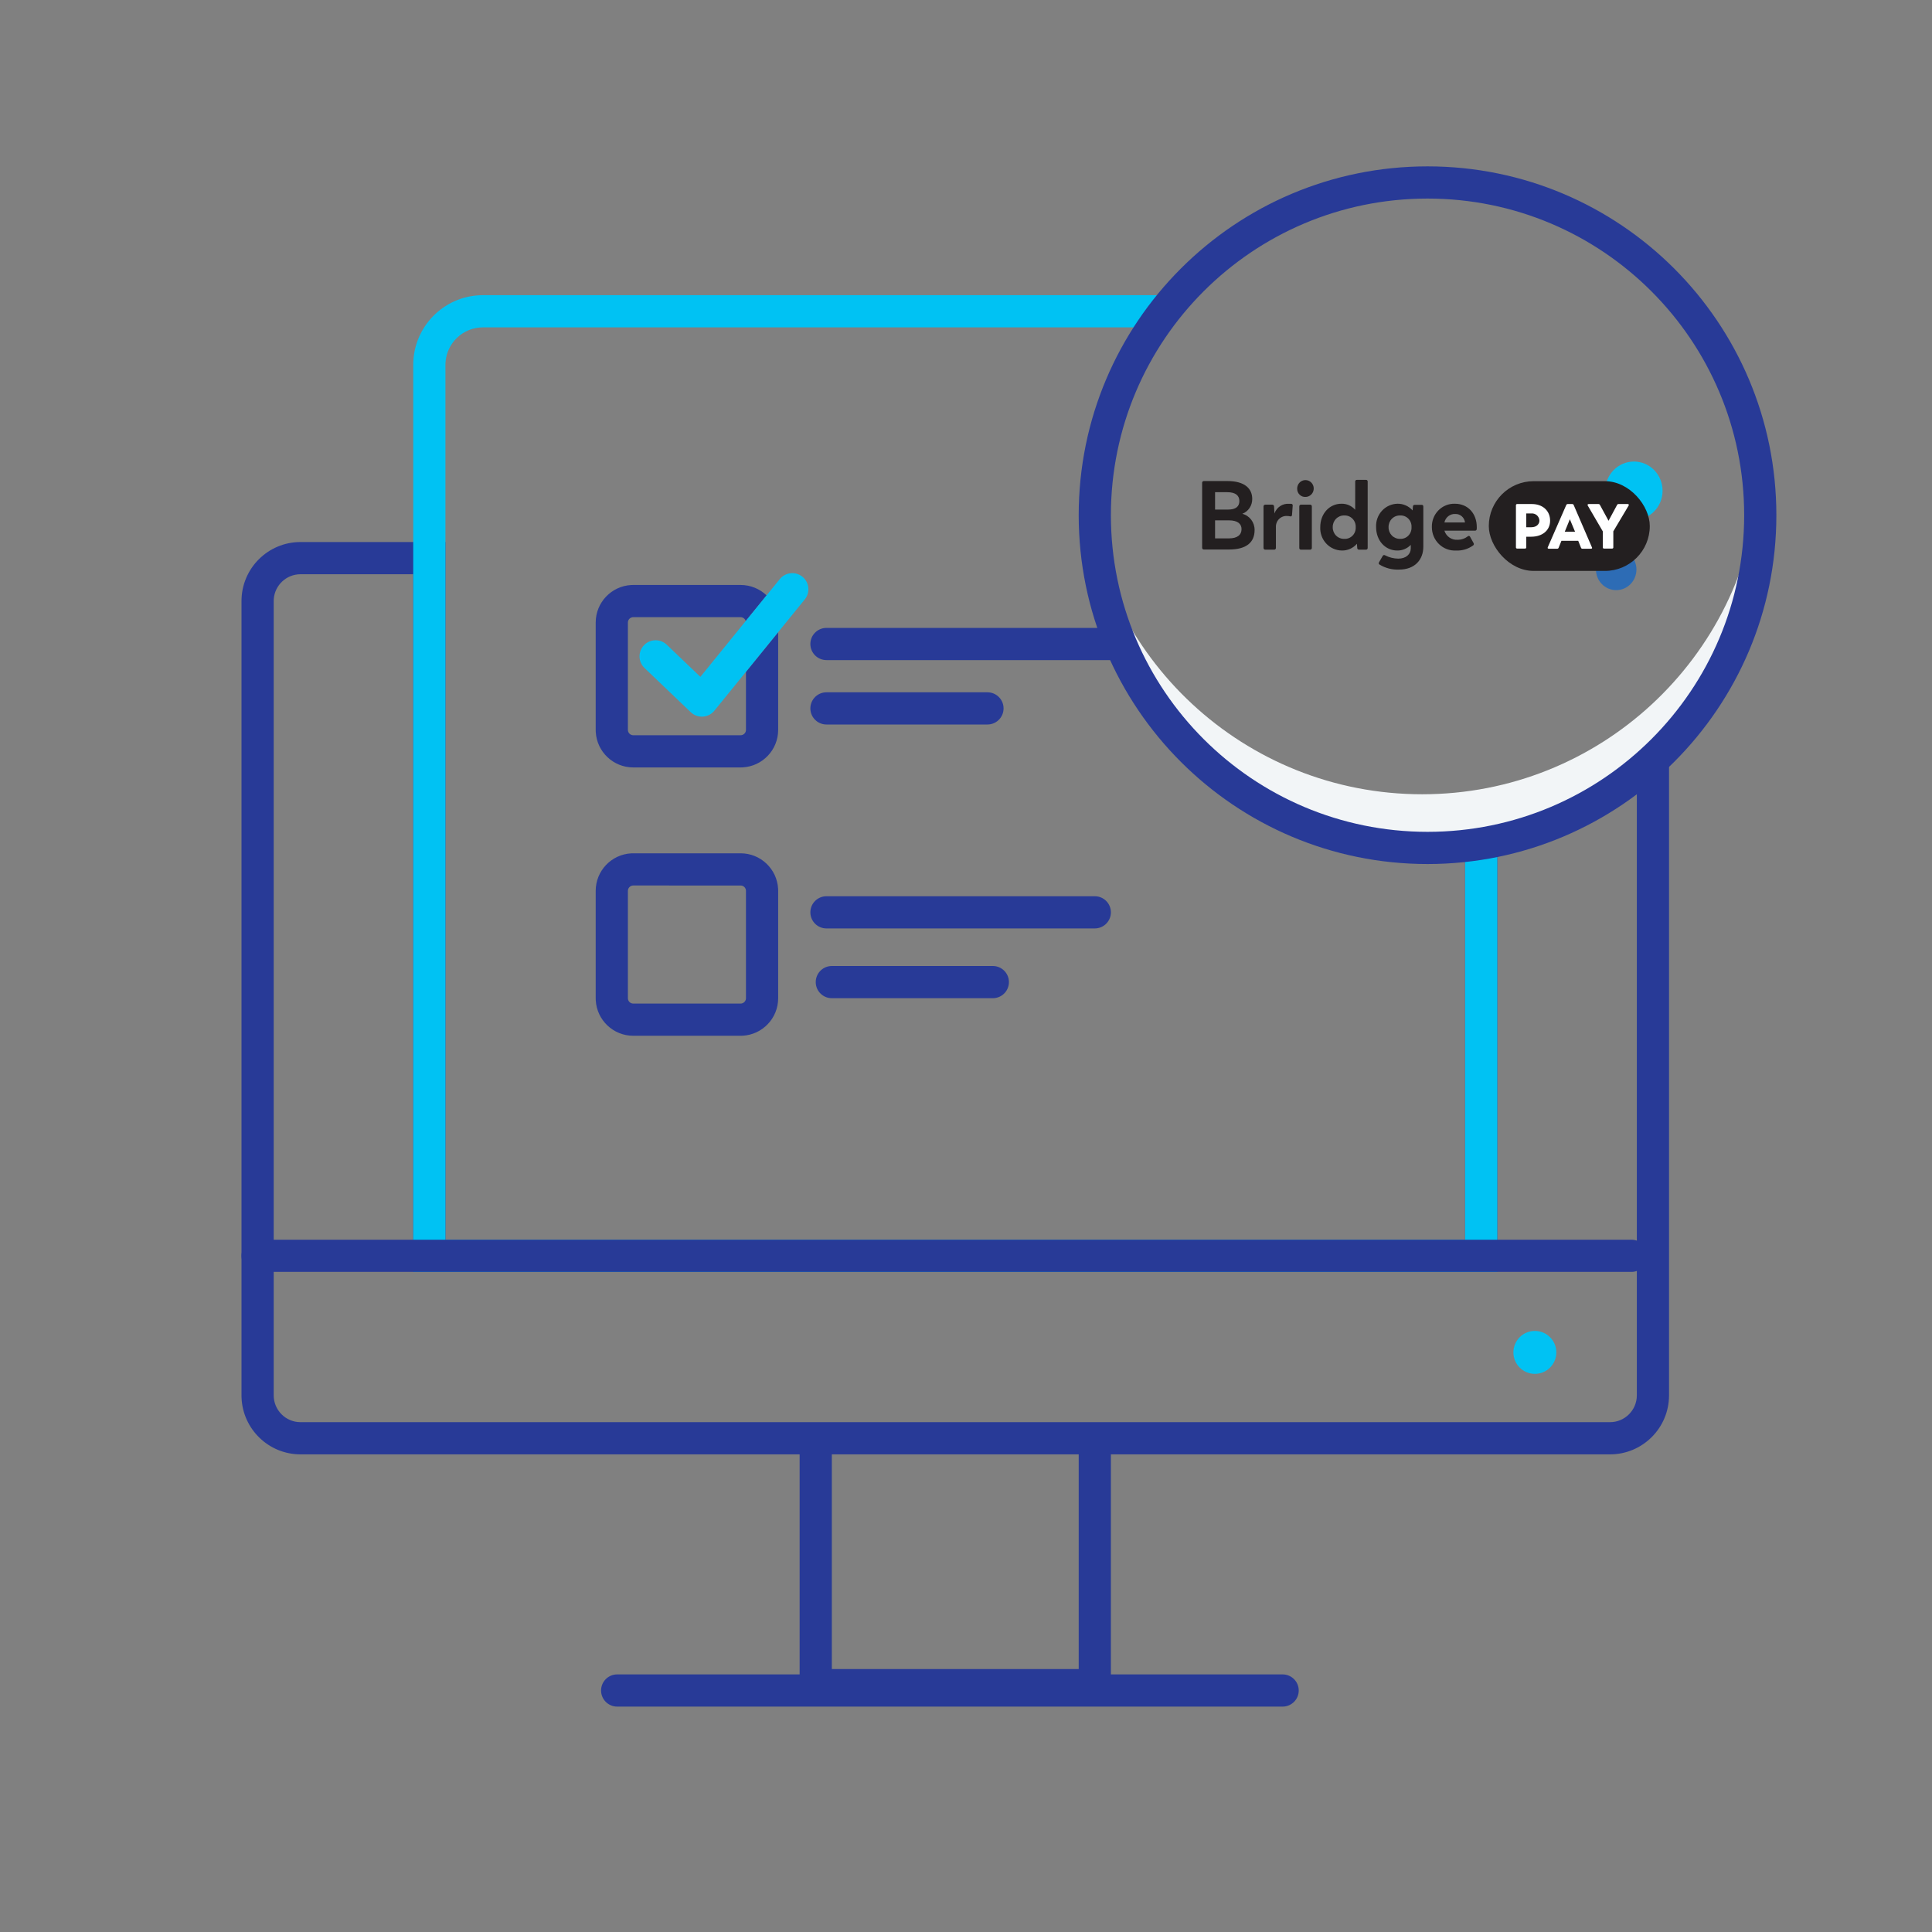 <svg xmlns="http://www.w3.org/2000/svg" width="180" height="180" viewBox="0 0 180 180">
    <rect x="0" y="0" width="180" height="180" fill="#808080" stroke="none"/>
    <defs>
        <linearGradient id="p9sz1wpm4a" x1="50%" x2="50%" y1="100%" y2="-18.822%">
            <stop offset="0%" stop-color="#283A97"/>
            <stop offset="100%" stop-color="#283A97"/>
        </linearGradient>
    </defs>
    <g fill="none" fill-rule="evenodd">
        <g>
            <g>
                <g>
                    <g>
                        <g>
                            <g transform="translate(-168 -2262) translate(120 2081) translate(0 114) translate(0 17) translate(0 50) translate(48)">
                                <path fill="#283A97" fill-rule="nonzero" d="M41.5 50.5v65h95V79.054c12.667-8.902 19-11.736 19-8.502V130c0 3.038-2.462 5.5-5.5 5.5h-46.5V156h16c.828 0 1.5.672 1.5 1.5 0 .78-.595 1.42-1.356 1.493l-.144.007h-62c-.828 0-1.5-.672-1.5-1.5 0-.78.595-1.42 1.356-1.493L57.5 156h17v-20.5H28c-2.963 0-5.38-2.344-5.496-5.279L22.5 130V56c0-3.038 2.462-5.5 5.5-5.5h13.5zm59 85h-23v20h23v-20zm-62-82H28c-1.325 0-2.41 1.032-2.495 2.336L25.5 56v74c0 1.38 1.12 2.5 2.5 2.5h122c1.38 0 2.5-1.12 2.5-2.5V72.913c0-3.758-4.333-1.692-13 6.198V118.5h-101v-65z"/>
                                <circle cx="143" cy="126" r="2" fill="#00C2F3" fill-rule="nonzero"/>
                                <path fill="#283A97" fill-rule="nonzero" d="M69 79.5c1.869 0 3.395 1.464 3.495 3.308L72.5 83v10c0 1.869-1.464 3.395-3.308 3.495L69 96.5H59c-1.869 0-3.395-1.464-3.495-3.308L55.5 93V83c0-1.869 1.464-3.395 3.308-3.495L59 79.5h10zm0 3H59c-.245 0-.45.177-.492.41L58.5 83v10c0 .245.177.45.41.492l.09.008h10c.245 0 .45-.177.492-.41L69.5 93V83c0-.276-.224-.5-.5-.5zM92.5 90c.828 0 1.5.672 1.5 1.5 0 .78-.595 1.42-1.356 1.493L92.5 93h-15c-.828 0-1.5-.672-1.5-1.5 0-.78.595-1.42 1.356-1.493L77.5 90h15zm9.5-6.5c.828 0 1.5.672 1.5 1.5 0 .78-.595 1.42-1.356 1.493L102 86.5H77c-.828 0-1.5-.672-1.5-1.5 0-.78.595-1.42 1.356-1.493L77 83.5h25zm-33-29c.939 0 1.79.37 2.42.97l-1.94 2.389c-.054-.182-.207-.32-.397-.352L69 57.5H59c-.245 0-.45.177-.492.41L58.5 58v10c0 .245.177.45.41.492l.09.008h10c.245 0 .45-.177.492-.41L69.5 68v-5.409l3-3.694V68c0 1.869-1.464 3.395-3.308 3.495L69 71.5H59c-1.869 0-3.395-1.464-3.495-3.308L55.5 68V58c0-1.869 1.464-3.395 3.308-3.495L59 54.5h10zm23 10c.828 0 1.5.672 1.5 1.5 0 .78-.595 1.42-1.356 1.493L92 67.5H77c-.828 0-1.5-.672-1.5-1.5 0-.78.595-1.42 1.356-1.493L77 64.5h15zm12-6c.828 0 1.5.672 1.5 1.5 0 .78-.595 1.42-1.356 1.493L104 61.5H77c-.828 0-1.5-.672-1.5-1.5 0-.78.595-1.42 1.356-1.493L77 58.5h27z"/>
                                <path fill="#00C2F3" fill-rule="nonzero" d="M106.751 30.5H45c-1.869 0-3.395 1.464-3.495 3.308L41.5 34v81.5h95V77.805c1.016-.115 2.017-.278 3-.488V118.5h-101V34c0-3.512 2.785-6.373 6.267-6.496L45 27.5h63.9c-.773.954-1.491 1.956-2.149 3zm-31.99 23.234c.606.492.728 1.358.305 1.994l-.086.116-8.424 10.371c-.521.642-1.456.735-2.092.233l-.109-.094-4.308-4.119c-.599-.572-.62-1.522-.048-2.12.539-.564 1.412-.616 2.012-.143l.109.094 3.132 2.995 7.4-9.108c.522-.643 1.467-.74 2.11-.219z"/>
                                <path fill="#283A97" fill-rule="nonzero" d="M152 115.5c.828 0 1.5.672 1.5 1.5 0 .78-.595 1.42-1.356 1.493l-.144.007H24c-.828 0-1.5-.672-1.5-1.5 0-.78.595-1.42 1.356-1.493L24 115.5h128z"/>
                                <g>
                                    <g fill-rule="nonzero">
                                        <g transform="translate(100.5 15.5) translate(11.5 27.5)">
                                            <path fill="#231F20" d="M4.888 6.38c0 1.137-.742 1.816-2.385 1.816H.16c-.04.002-.08-.013-.11-.04-.03-.028-.048-.067-.05-.109V1.97c0-.042.018-.082.049-.11.03-.03.07-.044.111-.042h2.19c1.647 0 2.317.726 2.317 1.66.013.616-.357 1.174-.923 1.391.68.171 1.154.798 1.144 1.512zM2.332 2.856H1.205v1.62h1.216c.713 0 1.048-.29 1.048-.792 0-.501-.332-.828-1.137-.828zm1.34 3.44c0-.483-.356-.817-1.18-.817H1.205V7.16h1.29c.785 0 1.177-.327 1.177-.865zM8.436 4.13l-.061.836c.004.049-.017.096-.056.124-.039.028-.09.034-.133.014-.08-.02-.16-.03-.242-.029-.282-.027-.56.07-.766.268-.205.198-.316.477-.304.764v1.94c.002.045-.015.088-.046.12-.031.03-.074.047-.118.044h-.82c-.045.005-.09-.01-.123-.042-.033-.031-.05-.076-.048-.122V4.185c-.002-.046.015-.091.048-.123s.078-.048.123-.044h.642c.044-.002.088.015.12.046.033.032.05.076.05.121l.036.654c.202-.578.758-.948 1.359-.9.069-.005.138-.005.207 0 .045.002.086.025.112.063.025.037.033.085.02.129zM8.856 2.543c-.011-.32.169-.615.455-.745.287-.13.623-.071.849.15.226.223.298.562.18.86-.117.296-.4.49-.714.49-.202.01-.399-.065-.545-.208-.146-.143-.227-.34-.225-.547zm.196 5.504V4.185c-.003-.044.013-.088.044-.12.03-.032.073-.05.117-.047h.841c.045-.004.09.012.122.044s.05.077.046.123v3.862c.002.045-.015.09-.047.121s-.076.047-.12.043h-.842c-.044.004-.087-.011-.119-.043-.03-.032-.046-.076-.042-.12zM15.424 1.871v6.176c.002.045-.015.09-.047.121-.033.031-.077.047-.121.043h-.638c-.044.003-.088-.013-.12-.044-.031-.031-.049-.075-.048-.12l-.028-.385c-.354.41-.866.64-1.401.629-.555-.007-1.083-.243-1.463-.654-.38-.411-.579-.962-.552-1.526 0-1.24.842-2.18 1.979-2.18.485-.01.95.196 1.276.563V1.871c-.004-.045.011-.09.043-.122s.077-.047.121-.041h.831c.045-.006.09.01.122.04.032.032.05.077.046.123zm-1.116 4.243c.014-.293-.094-.579-.298-.787-.204-.207-.484-.317-.772-.303-.286-.007-.562.106-.764.312-.202.206-.312.487-.306.778-.007.292.103.574.305.78.202.206.479.318.765.31.289.019.571-.09.776-.299.205-.208.312-.496.294-.79zM20.608 4.203v3.732c0 1.22-.803 2.132-2.254 2.132-.639.03-1.272-.132-1.822-.465-.04-.02-.068-.057-.077-.1-.01-.045.002-.09.031-.125l.332-.574c.018-.042.054-.073.097-.086.043-.012.09-.005.127.02.382.2.805.306 1.234.31.713 0 1.162-.408 1.162-.956v-.327c-.33.343-.783.534-1.255.527-1.134 0-1.975-.938-1.975-2.18-.03-.563.168-1.114.546-1.525.378-.411.905-.648 1.458-.655.532-.005 1.04.223 1.397.625l.029-.363c0-.045.018-.088.05-.118.034-.03.077-.044.121-.039h.624c.047-.01.095.004.13.037.035.034.051.082.045.13zm-1.099 1.911c.017-.294-.09-.58-.294-.79-.205-.207-.487-.317-.775-.3-.286-.008-.563.105-.765.31-.203.207-.313.489-.305.78-.007.292.104.573.306.779.202.206.478.318.764.311.288.016.57-.094.773-.301.204-.208.312-.495.296-.789zM25.585 6.278c.002.044-.014.087-.045.118-.03.03-.073.047-.116.045h-2.852c.165.535.667.884 1.216.847.345.006.683-.105.959-.316.03-.035.077-.05.122-.042.046.01.083.041.099.085l.314.567c.027.036.039.081.032.126-.007.045-.031.085-.068.11-.461.333-1.018.5-1.583.473-.588.034-1.164-.181-1.592-.594-.427-.412-.67-.986-.668-1.586-.016-.583.204-1.147.609-1.56.404-.412.958-.636 1.53-.62 1.24 0 2.046.93 2.046 2.18.005.055.004.111-.003.167zm-3.013-.6h1.915V5.65c-.062-.446-.442-.774-.885-.763-.49-.036-.93.303-1.03.792z"/>
                                            <ellipse cx="40.228" cy="2.721" fill="#00C2F3" rx="2.67" ry="2.721"/>
                                            <ellipse cx="38.577" cy="10.06" fill="#2D6CB5" rx="1.886" ry="1.922"/>
                                            <rect width="14.999" height="8.36" x="26.708" y="1.831" fill="#231F20" rx="4.18"/>
                                            <path fill="#FFF" d="M32.42 5.511c0 .898-.714 1.49-1.751 1.493h-.47v.989c.003.032-.008.065-.031.087-.023.023-.056.034-.087.029h-.742c-.03 0-.057-.013-.077-.035-.02-.022-.03-.052-.026-.081V4.08c-.004-.033.008-.065.03-.089.023-.023.055-.034.087-.031h1.377c1.001 0 1.69.629 1.69 1.551zm-.995 0c-.007-.195-.093-.378-.238-.505-.145-.128-.335-.188-.525-.167h-.464v1.283h.464c.517 0 .763-.31.763-.625v.014zM36.224 8.123h-.785c-.063.009-.124-.031-.142-.094l-.257-.643h-1.565l-.26.643c-.018.058-.072.097-.132.094h-.788c-.086 0-.125-.05-.093-.134l1.722-3.938c.023-.058.079-.094.14-.091h.413c.06-.003.116.033.139.09l1.7 3.943c.05.08-.003.13-.092.13zM33.785 6.54h.96l-.486-1.162-.474 1.162zM39.736 4.105l-1.427 2.398v1.49c.004.031-.007.063-.03.086-.021.022-.052.033-.084.03h-.748c-.032.005-.064-.006-.087-.029-.023-.022-.035-.055-.031-.087V6.507l-1.401-2.402c-.047-.08 0-.145.082-.145h.913c.058-.004.114.03.139.084l.802 1.475.795-1.475c.025-.055.08-.088.139-.084h.848c.1 0 .136.065.09.145z"/>
                                        </g>
                                    </g>
                                    <path fill="#F2F5F7" d="M63.402 29.5c.065.825.098 1.658.098 2.5 0 17.397-14.103 31.5-31.5 31.5S.5 49.397.5 32c0-.842.033-1.675.098-2.5 1.274 16.228 14.847 29 31.402 29 16.527 0 30.081-12.728 31.396-28.917z" transform="translate(100.5 15.5)"/>
                                    <path fill="url(#p9sz1wpm4a)" fill-rule="nonzero" d="M32.5 0C14.55 0 0 14.55 0 32.5S14.55 65 32.5 65 65 50.45 65 32.5 50.45 0 32.5 0zm0 3C48.792 3 62 16.208 62 32.5S48.792 62 32.5 62 3 48.792 3 32.5 16.208 3 32.5 3z" transform="translate(100.5 15.5)"/>
                                </g>
                            </g>
                        </g>
                    </g>
                </g>
            </g>
        </g>
    </g>
</svg>
